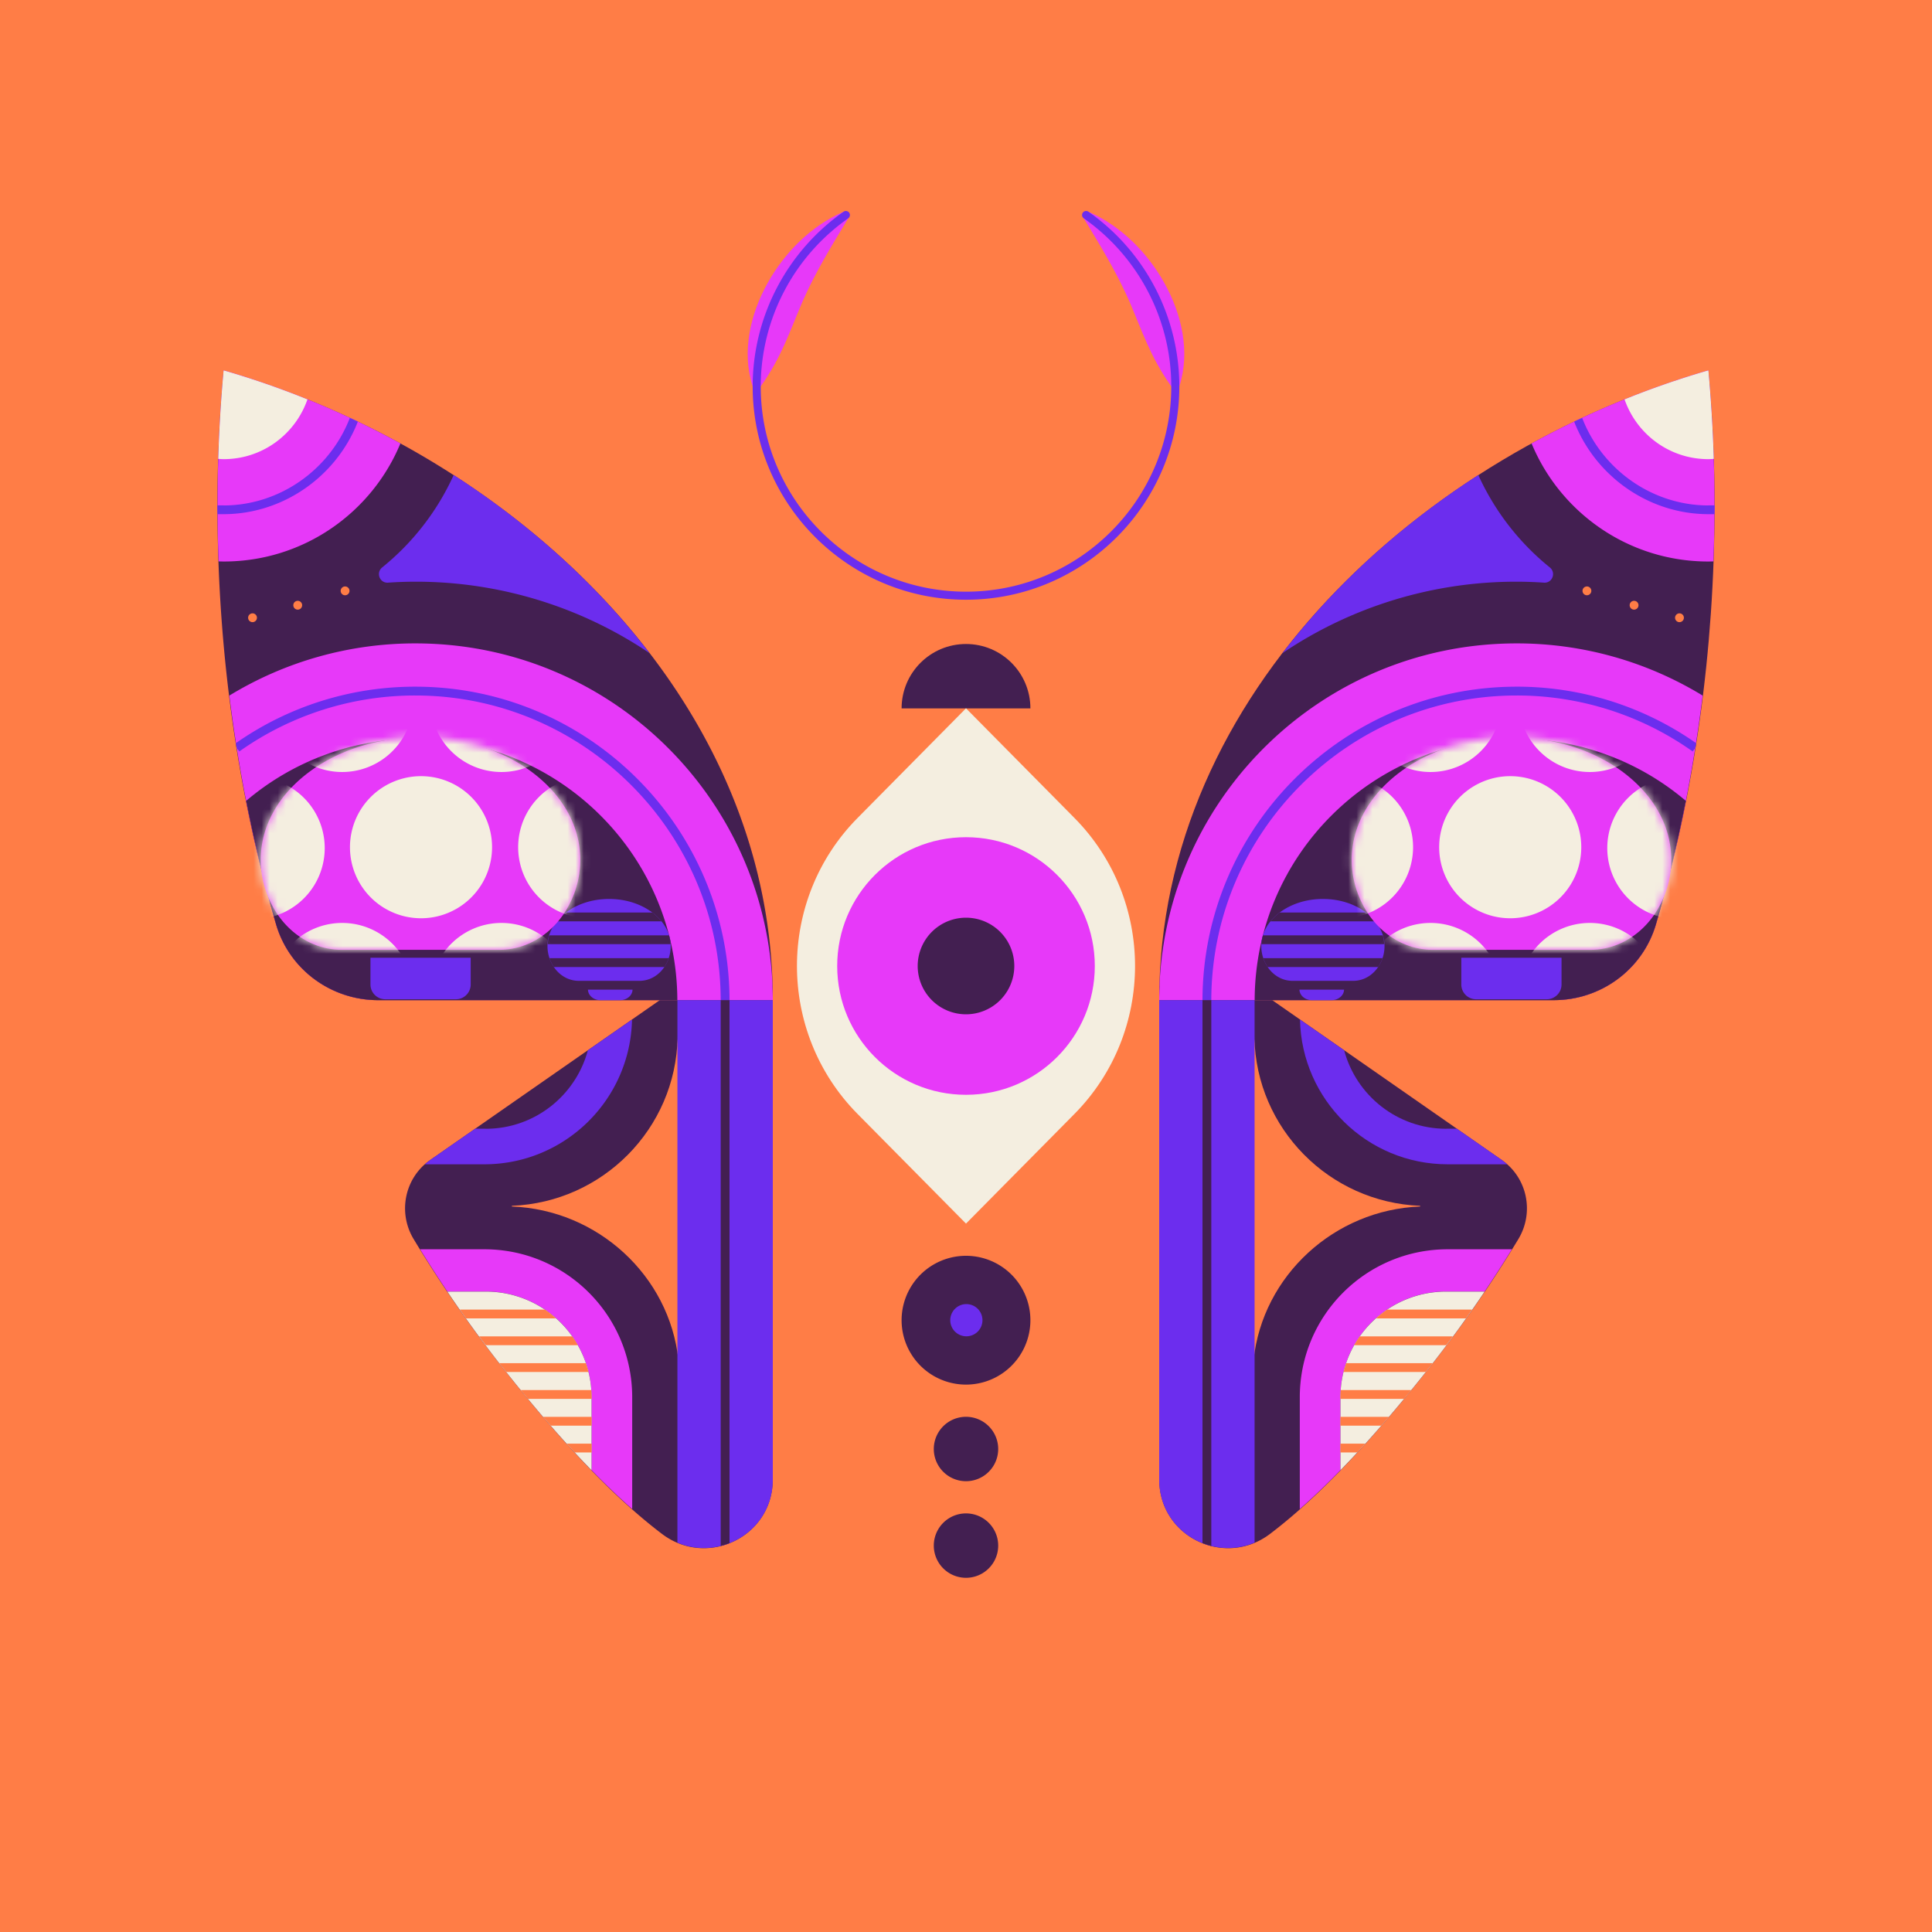 <svg xmlns="http://www.w3.org/2000/svg" width="240" height="240" fill="none"><rect width="100%" height="100%" fill="#808080" stroke="none"/><g clip-path="url(#a)"><g clip-path="url(#b)"><path fill="#FF7D46" d="M0 0h240v240H0z"/><path fill="#431F51" d="M144 124.242h14.039l28.515 19.854c3.176 2.212 4.063 6.516 2.059 9.834a155.789 155.789 0 0 1-10.666 15.473c-7.008 8.936-13.732 16.251-20.182 21.146-5.651 4.281-13.754.339-13.754-6.746v-59.561H144Z"/><path fill="#FF7D46" d="M155.827 128.885c.23 11.323 9.308 20.467 20.587 20.905v.088c-10.655.405-19.569 8.585-20.686 19.054-.788-7.403-5.355-13.666-11.728-16.853v-4.501c6.888-3.449 11.662-10.49 11.838-18.682l-.011-.011Z"/><path fill="#431F51" d="M144 124.242c0-38.185 32.71-67.97 68.223-78.231.065.69.12 1.369.175 2.059.394 4.84.591 9.735.591 14.684 0 18.058-2.464 35.58-7.282 52.071-1.643 5.607-6.833 9.417-12.67 9.417H144Z"/><path fill="#E739F9" d="M144.044 122.633c0-.208 0-.406.011-.614 1.193-23.456 20.587-42.094 44.339-42.094a44.276 44.276 0 0 1 23.117 6.483c-1.205 9.724-3.132 19.229-5.815 28.406-1.643 5.607-6.833 9.417-12.67 9.417H144c0-.536.022-1.073.044-1.598Z"/><path fill="#431F51" d="M188.394 91.774a32.409 32.409 0 0 1 21.025 7.709c-1.029 5.191-2.245 10.315-3.712 15.342-1.643 5.607-6.834 9.417-12.67 9.417h-37.178c.044-17.937 14.597-32.457 32.546-32.457l-.011-.011Z"/><path fill="#E739F9" d="M190.267 55.078A108.792 108.792 0 0 1 212.212 46c.065.69.12 1.369.175 2.059.394 4.84.591 9.735.591 14.685 0 2.343-.044 4.675-.131 6.997-.219 0-.427.011-.646.011-9.9 0-18.386-6.067-21.945-14.674h.011Z"/><path fill="#F4EEE0" d="M212.223 57.038c-4.83 0-8.914-3.099-10.414-7.424a106.391 106.391 0 0 1 10.414-3.603 185.165 185.165 0 0 1 .668 10.994c-.219.011-.438.033-.668.033Z"/><path fill="#6C2DEE" d="M159.298 81.152c6.614-8.63 14.98-16.109 24.343-22.143a31.467 31.467 0 0 0 8.881 11.477c.81.657.318 1.96-.723 1.894a50.24 50.24 0 0 0-3.405-.12 51.857 51.857 0 0 0-29.107 8.892h.011Zm8.815 40.692h-7.556c-1.358 0-2.672-.799-3.383-2.234a4.673 4.673 0 0 1-.493-2.069c0-3.242 3.427-5.87 7.654-5.87s7.655 2.628 7.655 5.87c0 .733-.175 1.434-.493 2.069-.712 1.435-2.026 2.234-3.384 2.234Zm25.866-2.869v3.318c0 1.019-.822 1.84-1.84 1.84h-8.771a1.836 1.836 0 0 1-1.84-1.84v-3.318h12.451Zm-27.015 3.964c-.022.723-.701 1.303-1.545 1.303h-2.452c-.844 0-1.523-.58-1.545-1.303h5.542ZM144 183.803v-59.561h11.849v67.391c-5.399 2.288-11.849-1.511-11.849-7.83Z"/><path fill="#FF7D46" d="M197.133 73.946a.547.547 0 1 0 0-1.095.547.547 0 0 0 0 1.095Zm5.858 1.785a.548.548 0 1 0 0-1.096.548.548 0 0 0 0 1.096Zm5.64 1.555a.547.547 0 1 0 0-1.095.547.547 0 0 0 0 1.095Z"/><path fill="#431F51" d="M156.933 119.03a4.318 4.318 0 0 0 .536 1.095h13.732c.11-.153.208-.329.296-.504a3.5 3.5 0 0 0 .241-.591h-14.805Zm-.044-2.836c-.11.35-.175.722-.197 1.095h15.276a4.617 4.617 0 0 0-.197-1.095h-14.882Zm.941-1.741h12.999a6.352 6.352 0 0 0-1.139-1.095h-10.732c-.438.328-.81.7-1.139 1.095h.011Z"/><path fill="#E739F9" d="M197.56 117.99h-19.591c-3.515 0-6.921-2.081-8.772-5.793a12.005 12.005 0 0 1-1.281-5.377c0-8.41 8.881-15.221 19.854-15.221 10.961 0 19.842 6.81 19.842 15.221 0 1.894-.46 3.712-1.281 5.377-1.84 3.712-5.245 5.793-8.771 5.793Z"/><mask id="c" width="41" height="27" x="167" y="91" maskUnits="userSpaceOnUse" style="mask-type:luminance"><path fill="#fff" d="M197.56 117.99h-19.591c-3.515 0-6.921-2.081-8.772-5.793a12.005 12.005 0 0 1-1.281-5.377c0-8.41 8.881-15.221 19.854-15.221 10.961 0 19.842 6.81 19.842 15.221 0 1.894-.46 3.712-1.281 5.377-1.84 3.712-5.245 5.793-8.771 5.793Z"/></mask><g fill="#F4EEE0" mask="url(#c)"><path d="M187.606 114.069a8.826 8.826 0 0 0 0-17.652 8.826 8.826 0 1 0 0 17.652Zm20.882.11a8.826 8.826 0 0 0 8.826-8.827 8.826 8.826 0 1 0-8.826 8.827Zm-10.994 18.123a8.826 8.826 0 0 0 8.826-8.826 8.825 8.825 0 0 0-8.826-8.826 8.825 8.825 0 0 0-8.826 8.826 8.826 8.826 0 0 0 8.826 8.826Zm-19.788 0a8.826 8.826 0 0 0 8.826-8.826 8.825 8.825 0 0 0-8.826-8.826 8.826 8.826 0 1 0 0 17.652Zm19.788-36.4a8.826 8.826 0 0 0 8.826-8.826 8.826 8.826 0 0 0-8.826-8.826 8.826 8.826 0 0 0-8.826 8.826 8.826 8.826 0 0 0 8.826 8.826Zm-19.788 0a8.826 8.826 0 0 0 8.826-8.826 8.826 8.826 0 1 0-17.652 0 8.826 8.826 0 0 0 8.826 8.826Zm-10.995 18.167a8.826 8.826 0 1 0 0-17.652 8.826 8.826 0 0 0 0 17.652Z"/></g><path fill="#E739F9" d="M161.466 173.564c0-10.151 8.224-18.375 18.376-18.375h7.972a163.76 163.76 0 0 1-3.384 5.245h-4.775c-7.26 0-13.14 5.881-13.14 13.141v9.056a93.265 93.265 0 0 1-5.049 4.83v-13.897Z"/><path fill="#F4EEE0" d="M179.655 160.445h4.774a152.467 152.467 0 0 1-6.493 8.958c-3.899 4.972-7.699 9.418-11.422 13.239v-9.056c0-7.26 5.881-13.141 13.141-13.141Z"/><path fill="#6C2DEE" d="M179.655 140.209h1.315l5.584 3.887c.241.164.46.35.668.537h-7.38c-10.02 0-18.146-8.016-18.354-17.981l5.487 3.821c1.5 5.607 6.603 9.746 12.68 9.746v-.01Z"/><path fill="#FF7D46" d="M166.514 179.335v1.095h2.081c.339-.361.679-.722 1.007-1.095h-3.088Zm0-3.329v1.095h5.07c.318-.361.635-.722.953-1.095h-6.023Zm.044-3.329c-.022.307-.044.603-.044.909v.186h7.896c.306-.361.602-.722.908-1.095h-8.76Zm.668-3.34c-.12.362-.23.723-.317 1.095h10.195c.274-.35.547-.679.832-1.04.011-.022.033-.044.044-.055h-10.754Zm1.698-3.329c-.252.351-.482.723-.701 1.095h11.432c.274-.361.559-.722.822-1.095h-11.564.011Zm3.405-3.329c-.493.329-.953.701-1.391 1.095h11.17c.263-.361.515-.733.767-1.095h-10.546Z"/><path fill="#6C2DEE" d="M188.394 85.302c-21.464 0-38.963 17.466-39.017 38.929h1.095c.043-20.861 17.061-37.834 37.922-37.834a37.71 37.71 0 0 1 21.879 6.954l.318-.45.098-.59a38.713 38.713 0 0 0-22.284-7.01h-.011Zm23.829-22.515c-6.888 0-13.174-4.369-15.682-10.874a72.68 72.68 0 0 1-.996.46c2.694 6.888 9.362 11.498 16.678 11.498h.755c0-.36.022-.733.022-1.095h-.767l-.01.011Z"/><path fill="#431F51" d="M149.377 191.688c.361.142.722.262 1.095.35v-67.796h-1.095v67.446ZM96 124.243H81.961l-28.515 19.853c-3.176 2.212-4.063 6.516-2.059 9.834a155.807 155.807 0 0 0 10.666 15.473c7.008 8.936 13.732 16.251 20.182 21.146 5.65 4.282 13.754.339 13.754-6.746v-59.56H96Z"/><path fill="#FF7D46" d="M84.173 128.886c-.23 11.323-9.308 20.466-20.587 20.904v.088c10.655.405 19.569 8.585 20.686 19.054.788-7.402 5.355-13.666 11.728-16.853v-4.501c-6.888-3.449-11.662-10.49-11.838-18.681l.011-.011Z"/><path fill="#431F51" d="M96 124.242c0-38.184-32.71-67.97-68.223-78.231-.065.69-.12 1.369-.175 2.059a180.84 180.84 0 0 0-.591 14.684c0 18.058 2.464 35.58 7.282 52.071 1.643 5.607 6.833 9.417 12.67 9.417H96Z"/><path fill="#E739F9" d="M95.956 122.633c0-.208 0-.405-.01-.613-1.194-23.457-20.588-42.095-44.34-42.095a44.275 44.275 0 0 0-23.117 6.483c1.205 9.724 3.132 19.229 5.815 28.406 1.642 5.607 6.833 9.418 12.67 9.418H96c0-.537-.022-1.074-.044-1.599Z"/><path fill="#431F51" d="M51.606 91.774a32.408 32.408 0 0 0-21.025 7.71c1.03 5.19 2.245 10.315 3.712 15.341 1.643 5.607 6.834 9.418 12.67 9.418h37.178c-.044-17.938-14.598-32.458-32.546-32.458l.011-.011Z"/><path fill="#E739F9" d="M49.733 55.078A108.805 108.805 0 0 0 27.788 46c-.065.69-.12 1.369-.175 2.059-.394 4.84-.591 9.735-.591 14.685 0 2.343.044 4.675.131 6.997.22 0 .427.011.646.011 9.9 0 18.386-6.067 21.945-14.674h-.01Z"/><path fill="#F4EEE0" d="M27.777 57.038c4.83 0 8.914-3.099 10.414-7.424a106.456 106.456 0 0 0-10.414-3.603 184.789 184.789 0 0 0-.668 10.994c.22.011.438.033.668.033Z"/><path fill="#6C2DEE" d="M80.702 81.152c-6.614-8.63-14.98-16.109-24.343-22.143a31.46 31.46 0 0 1-8.881 11.477c-.81.657-.318 1.96.723 1.894a50.261 50.261 0 0 1 3.405-.12 51.859 51.859 0 0 1 29.107 8.892h-.01Zm-8.815 40.692h7.556c1.358 0 2.672-.799 3.383-2.234a4.679 4.679 0 0 0 .493-2.069c0-3.242-3.427-5.87-7.654-5.87s-7.655 2.628-7.655 5.87c0 .733.175 1.434.493 2.069.712 1.435 2.026 2.234 3.384 2.234Zm-25.866-2.869v3.318c0 1.019.821 1.84 1.84 1.84h8.771c1.019 0 1.84-.821 1.84-1.84v-3.318h-12.45Zm27.016 3.964c.021.723.7 1.304 1.543 1.304h2.454c.843 0 1.522-.581 1.543-1.304h-5.54ZM96 183.803v-59.56H84.151v67.39c5.4 2.289 11.849-1.511 11.849-7.83Z"/><path fill="#FF7D46" d="M42.867 73.946a.547.547 0 1 1 0-1.095.547.547 0 0 1 0 1.095Zm-5.858 1.785a.548.548 0 1 1 0-1.095.548.548 0 0 1 0 1.095Zm-5.639 1.555a.547.547 0 1 1 0-1.095.547.547 0 0 1 0 1.095Z"/><path fill="#431F51" d="M83.067 119.03a4.475 4.475 0 0 1-.24.591 3.734 3.734 0 0 1-.296.504H68.799a3.734 3.734 0 0 1-.296-.504 3.509 3.509 0 0 1-.24-.591h14.803Zm.044-2.836c.11.35.175.723.197 1.095H68.032c.022-.372.088-.745.197-1.095h14.882Zm-.941-1.741h-13a6.352 6.352 0 0 1 1.139-1.095h10.732c.438.328.81.7 1.138 1.095h-.01Z"/><path fill="#E739F9" d="M42.44 117.99h19.591c3.515 0 6.92-2.081 8.771-5.793a11.998 11.998 0 0 0 1.282-5.377c0-8.41-8.881-15.221-19.854-15.221-10.961 0-19.842 6.811-19.842 15.221 0 1.895.46 3.712 1.28 5.377 1.84 3.712 5.246 5.793 8.772 5.793Z"/><mask id="d" width="41" height="27" x="32" y="91" maskUnits="userSpaceOnUse" style="mask-type:luminance"><path fill="#fff" d="M42.44 117.99h19.591c3.515 0 6.92-2.081 8.771-5.793a11.998 11.998 0 0 0 1.282-5.377c0-8.41-8.881-15.221-19.854-15.221-10.961 0-19.842 6.811-19.842 15.221 0 1.895.46 3.712 1.28 5.377 1.84 3.712 5.246 5.793 8.772 5.793Z"/></mask><g fill="#F4EEE0" mask="url(#d)"><path d="M52.394 114.069a8.826 8.826 0 1 1 0-17.651 8.826 8.826 0 0 1 0 17.651Zm-20.882.11a8.826 8.826 0 1 1 0-17.653 8.826 8.826 0 0 1 0 17.653Zm10.994 18.123a8.826 8.826 0 0 1-8.826-8.826 8.826 8.826 0 0 1 8.826-8.826 8.826 8.826 0 0 1 8.826 8.826 8.826 8.826 0 0 1-8.826 8.826Zm19.788 0a8.826 8.826 0 0 1-8.826-8.826 8.826 8.826 0 0 1 8.826-8.826 8.826 8.826 0 0 1 8.826 8.826 8.826 8.826 0 0 1-8.826 8.826Zm-19.788-36.4a8.826 8.826 0 1 1 0-17.652 8.826 8.826 0 0 1 0 17.652Zm19.788 0a8.826 8.826 0 1 1 0-17.652 8.826 8.826 0 0 1 0 17.652Zm10.994 18.167a8.826 8.826 0 1 1 0-17.651 8.826 8.826 0 0 1 0 17.651Z"/></g><path fill="#E739F9" d="M78.534 173.564c0-10.151-8.224-18.375-18.376-18.375h-7.972a165.452 165.452 0 0 0 3.384 5.246h4.775c7.26 0 13.14 5.88 13.14 13.14v9.057a93.193 93.193 0 0 0 5.049 4.829v-13.897Z"/><path fill="#F4EEE0" d="M60.345 160.446h-4.774a152.839 152.839 0 0 0 6.493 8.957c3.899 4.972 7.699 9.418 11.422 13.24v-9.057c0-7.26-5.88-13.14-13.141-13.14Z"/><path fill="#6C2DEE" d="M60.344 140.209h-1.313l-5.585 3.887a6.48 6.48 0 0 0-.668.537h7.38c10.02 0 18.146-8.016 18.354-17.981l-5.487 3.822c-1.5 5.606-6.603 9.746-12.68 9.746v-.011Z"/><path fill="#FF7D46" d="M73.486 179.335v1.096h-2.08c-.34-.362-.68-.723-1.008-1.096h3.088Zm0-3.329v1.095h-5.07a88.306 88.306 0 0 1-.953-1.095h6.023Zm-.044-3.329c.022.307.044.603.044.909v.187H65.59c-.306-.362-.602-.723-.909-1.096h8.761Zm-.668-3.34c.12.362.23.723.317 1.095H62.896c-.273-.35-.547-.678-.832-1.04-.011-.022-.033-.044-.044-.055h10.754Zm-1.698-3.329c.252.351.482.723.701 1.095H60.345c-.274-.361-.559-.722-.822-1.095h11.564-.01Zm-3.406-3.329c.494.329.954.701 1.392 1.096h-11.17c-.263-.362-.515-.734-.767-1.096h10.546Z"/><path fill="#6C2DEE" d="M51.606 85.302c21.464 0 38.963 17.466 39.017 38.93h-1.095c-.044-20.861-17.06-37.835-37.922-37.835a37.71 37.71 0 0 0-21.88 6.954l-.317-.45-.098-.59a38.716 38.716 0 0 1 22.284-7.009h.011ZM27.777 62.787c6.888 0 13.174-4.369 15.682-10.874.328.154.657.307.996.46-2.694 6.888-9.363 11.498-16.678 11.498h-.755c0-.36-.022-.733-.022-1.095h.766l.011.011Z"/><path fill="#431F51" d="M90.623 191.688a7.915 7.915 0 0 1-1.095.35v-67.795h1.095v67.445Z"/></g><path fill="#431F51" d="M120 80c-4.42 0-8 3.58-8 8h16c0-4.42-3.58-8-8-8Z"/><path fill="#F4EEE0" d="m120 152 13.47-13.62c10.04-10.15 10.04-26.62 0-36.77L120 87.99l-13.47 13.62c-10.04 10.15-10.04 26.62 0 36.77L120 152Z"/><path fill="#E739F9" d="M120 136c8.837 0 16-7.163 16-16s-7.163-16-16-16-16 7.163-16 16 7.163 16 16 16Z"/><path fill="#431F51" d="M120 126a6 6 0 1 0 0-12 6 6 0 0 0 0 12Zm0 46a8 8 0 1 0 0-16 8 8 0 0 0 0 16Z"/><path fill="#6C2DEE" d="M120 166a2 2 0 1 0 .001-3.999A2 2 0 0 0 120 166Z"/><path fill="#431F51" d="M120 184a4 4 0 1 0 0-8 4 4 0 0 0 0 8Z"/><path fill="#E739F9" d="M94.5 48c2.6-3.67 3.57-6.75 5.2-10.56 1.6-3.63 3.52-6.77 5.67-10.32l-.57-.82c-4.03 1.74-7.31 5.04-9.45 8.87-2.14 3.84-3.24 8.54-1.85 12.83h1Z"/><path fill="#431F51" d="M120 196a4 4 0 1 0 0-8 4 4 0 0 0 0 8Z"/><path fill="#E739F9" d="M145.5 48c-2.6-3.67-3.57-6.75-5.2-10.56-1.6-3.63-3.52-6.77-5.67-10.32l.57-.82c4.03 1.74 7.31 5.04 9.45 8.87 2.14 3.84 3.24 8.54 1.85 12.83h-1Z"/><path fill="#6C2DEE" d="M120 74.5c-14.61 0-26.5-11.89-26.5-26.5 0-8.62 4.22-16.73 11.29-21.7.22-.16.54-.1.7.12.16.23.1.54-.12.7A25.532 25.532 0 0 0 94.5 48c0 14.06 11.44 25.5 25.5 25.5s25.5-11.44 25.5-25.5c0-8.3-4.06-16.1-10.87-20.88a.499.499 0 0 1-.12-.7c.16-.23.47-.28.7-.12A26.546 26.546 0 0 1 146.5 48c0 14.61-11.89 26.5-26.5 26.5Z"/></g><defs><clipPath id="a"><path fill="#fff" d="M0 0h240v240H0z"/></clipPath><clipPath id="b"><path fill="#fff" d="M0 0h240v240H0z"/></clipPath></defs></svg>
